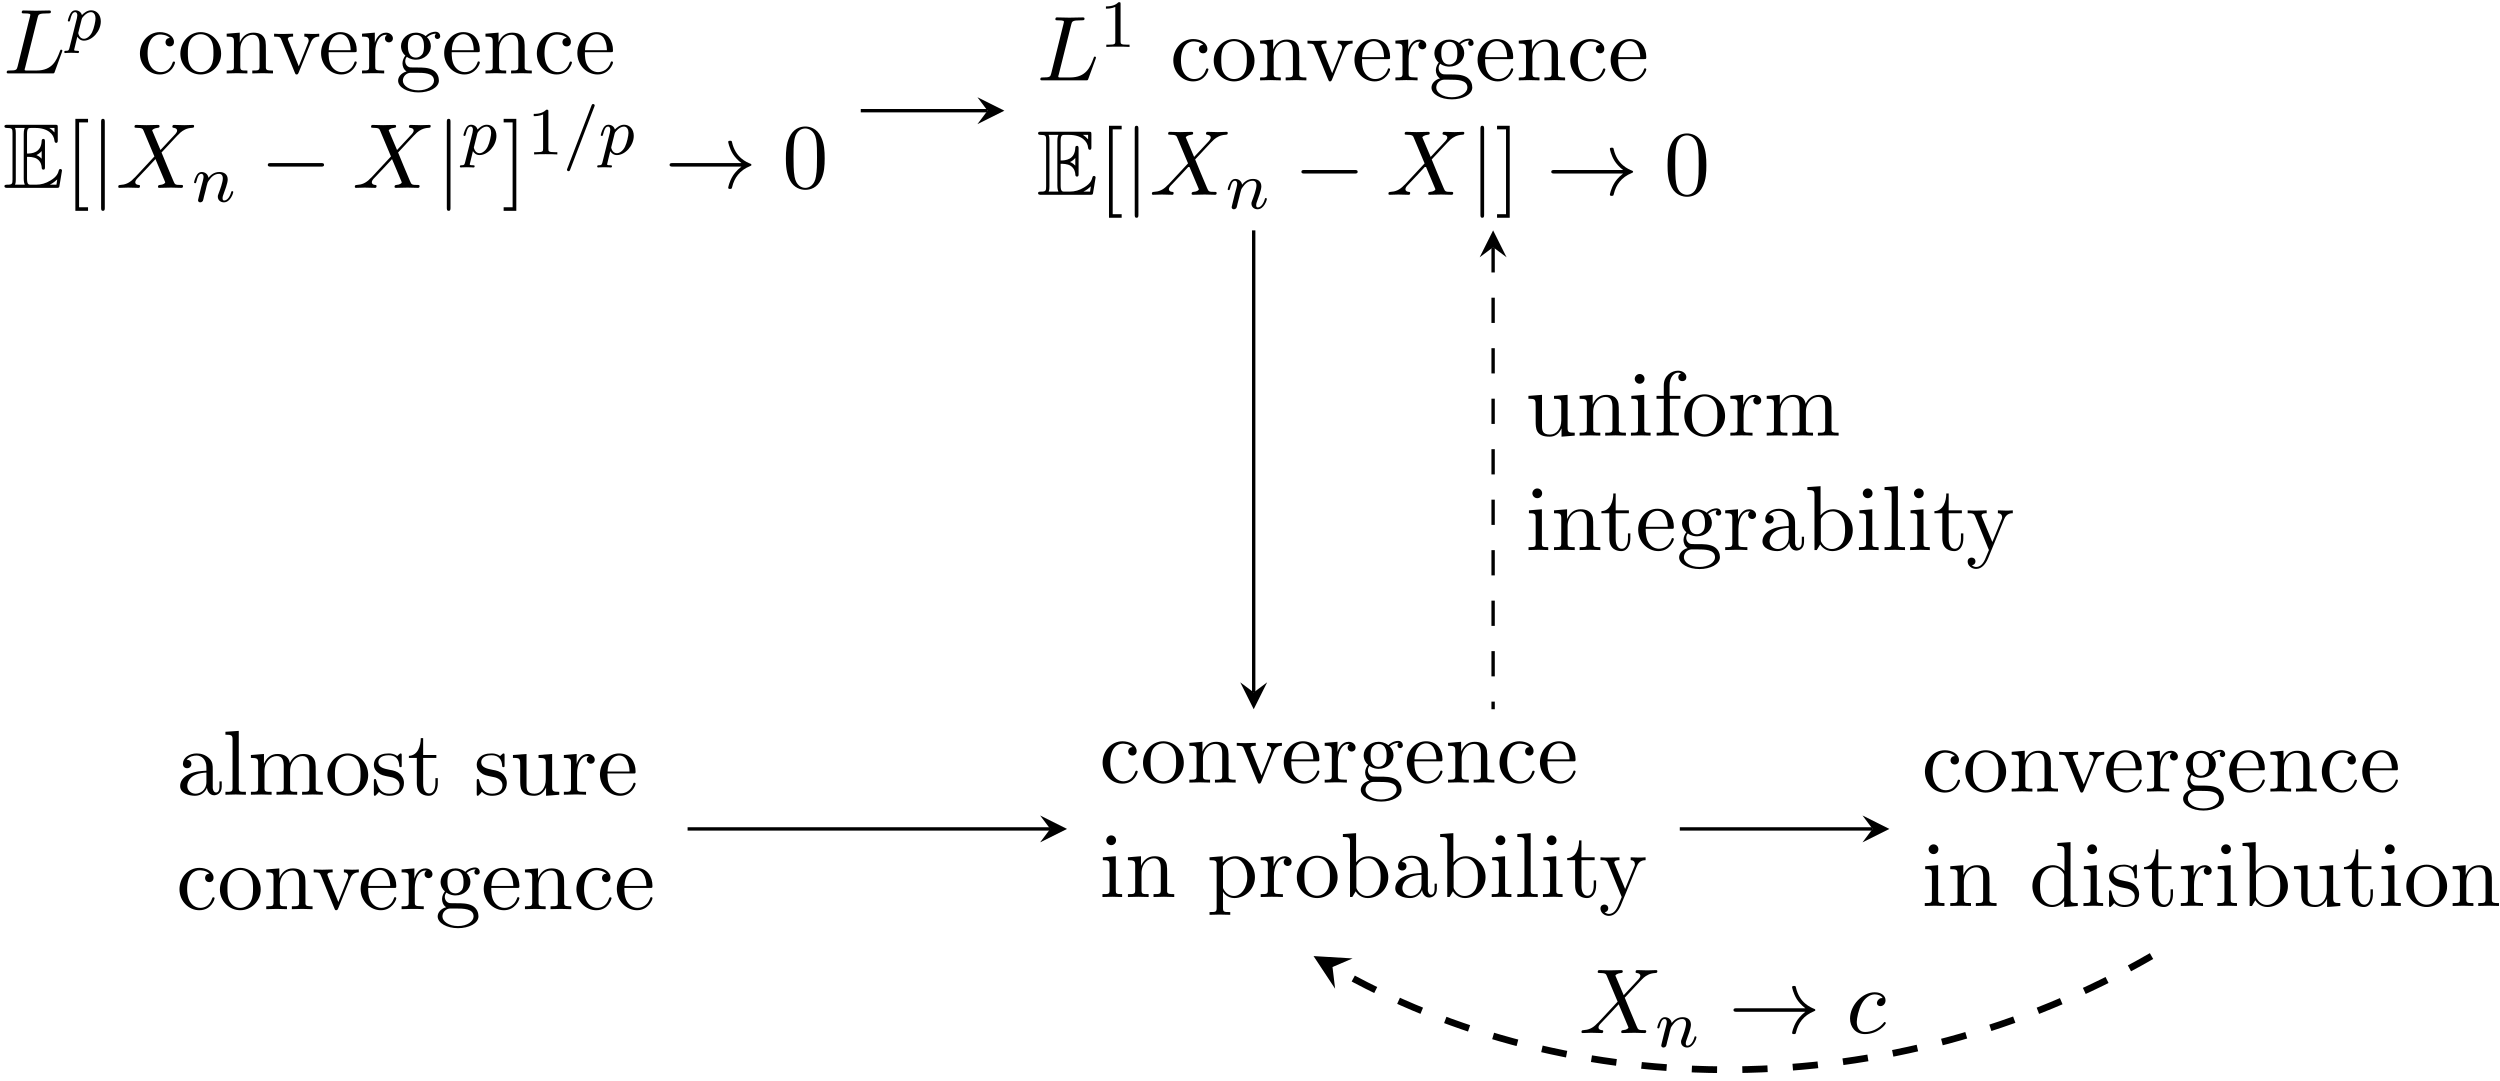 <?xml version="1.0" encoding="UTF-8"?>
<svg xmlns="http://www.w3.org/2000/svg" xmlns:xlink="http://www.w3.org/1999/xlink" width="296pt" height="128pt" viewBox="0 0 296 128" version="1.1">
<defs>
<g>
<symbol overflow="visible" id="glyph0-0">
<path style="stroke:none;" d=""/>
</symbol>
<symbol overflow="visible" id="glyph0-1">
<path style="stroke:none;" d="M 4.078 -6.594 C 4.172 -6.984 4.203 -7.109 5.234 -7.109 C 5.562 -7.109 5.656 -7.109 5.656 -7.312 C 5.656 -7.453 5.531 -7.453 5.469 -7.453 C 5.109 -7.453 4.219 -7.422 3.859 -7.422 C 3.531 -7.422 2.734 -7.453 2.406 -7.453 C 2.328 -7.453 2.203 -7.453 2.203 -7.234 C 2.203 -7.109 2.297 -7.109 2.516 -7.109 C 2.531 -7.109 2.734 -7.109 2.922 -7.094 C 3.125 -7.062 3.219 -7.062 3.219 -6.922 C 3.219 -6.875 3.203 -6.844 3.172 -6.703 L 1.719 -0.844 C 1.609 -0.422 1.578 -0.344 0.719 -0.344 C 0.531 -0.344 0.422 -0.344 0.422 -0.125 C 0.422 0 0.531 0 0.719 0 L 5.766 0 C 6.031 0 6.047 0 6.109 -0.188 L 6.969 -2.547 C 7.016 -2.656 7.016 -2.688 7.016 -2.688 C 7.016 -2.734 6.984 -2.812 6.875 -2.812 C 6.781 -2.812 6.766 -2.766 6.703 -2.578 C 6.328 -1.578 5.844 -0.344 3.953 -0.344 L 2.938 -0.344 C 2.781 -0.344 2.766 -0.344 2.688 -0.344 C 2.578 -0.359 2.547 -0.375 2.547 -0.453 C 2.547 -0.484 2.547 -0.516 2.609 -0.703 Z M 4.078 -6.594 "/>
</symbol>
<symbol overflow="visible" id="glyph0-2">
<path style="stroke:none;" d="M 5.297 -4.484 L 4.375 -6.656 C 4.344 -6.734 4.312 -6.781 4.312 -6.797 C 4.312 -6.859 4.5 -7.062 4.969 -7.109 C 5.078 -7.125 5.188 -7.125 5.188 -7.312 C 5.188 -7.453 5.047 -7.453 5.016 -7.453 C 4.562 -7.453 4.094 -7.422 3.641 -7.422 C 3.375 -7.422 2.688 -7.453 2.422 -7.453 C 2.359 -7.453 2.219 -7.453 2.219 -7.234 C 2.219 -7.109 2.328 -7.109 2.469 -7.109 C 3.125 -7.109 3.203 -7 3.297 -6.766 L 4.578 -3.719 L 2.281 -1.25 L 2.141 -1.125 C 1.609 -0.547 1.094 -0.375 0.531 -0.344 C 0.391 -0.328 0.297 -0.328 0.297 -0.125 C 0.297 -0.109 0.297 0 0.438 0 C 0.766 0 1.125 -0.031 1.469 -0.031 C 1.859 -0.031 2.297 0 2.688 0 C 2.75 0 2.875 0 2.875 -0.219 C 2.875 -0.328 2.766 -0.344 2.75 -0.344 C 2.656 -0.344 2.312 -0.375 2.312 -0.672 C 2.312 -0.844 2.469 -1.031 2.609 -1.172 L 3.719 -2.344 L 4.703 -3.406 L 5.797 -0.812 C 5.844 -0.688 5.859 -0.672 5.859 -0.656 C 5.859 -0.562 5.656 -0.375 5.219 -0.344 C 5.109 -0.328 5 -0.312 5 -0.125 C 5 0 5.125 0 5.172 0 C 5.469 0 6.234 -0.031 6.547 -0.031 C 6.812 -0.031 7.484 0 7.75 0 C 7.828 0 7.969 0 7.969 -0.203 C 7.969 -0.344 7.859 -0.344 7.766 -0.344 C 7.031 -0.344 7.016 -0.375 6.828 -0.812 C 6.406 -1.828 5.672 -3.531 5.422 -4.188 C 6.156 -4.953 7.312 -6.25 7.656 -6.547 C 7.969 -6.812 8.391 -7.078 9.047 -7.109 C 9.188 -7.125 9.281 -7.125 9.281 -7.328 C 9.281 -7.344 9.281 -7.453 9.141 -7.453 C 8.812 -7.453 8.453 -7.422 8.109 -7.422 C 7.703 -7.422 7.297 -7.453 6.906 -7.453 C 6.844 -7.453 6.703 -7.453 6.703 -7.234 C 6.703 -7.156 6.75 -7.125 6.828 -7.109 C 6.922 -7.094 7.266 -7.078 7.266 -6.766 C 7.266 -6.625 7.141 -6.484 7.062 -6.375 Z M 5.297 -4.484 "/>
</symbol>
<symbol overflow="visible" id="glyph0-3">
<path style="stroke:none;" d="M 4.312 -4.141 C 4.141 -4.141 3.984 -4.141 3.844 -3.984 C 3.672 -3.828 3.641 -3.641 3.641 -3.562 C 3.641 -3.297 3.844 -3.188 4.047 -3.188 C 4.359 -3.188 4.656 -3.453 4.656 -3.875 C 4.656 -4.422 4.141 -4.828 3.375 -4.828 C 1.891 -4.828 0.453 -3.266 0.453 -1.719 C 0.453 -0.734 1.078 0.125 2.219 0.125 C 3.781 0.125 4.688 -1.031 4.688 -1.172 C 4.688 -1.234 4.625 -1.312 4.562 -1.312 C 4.5 -1.312 4.484 -1.281 4.422 -1.203 C 3.562 -0.125 2.359 -0.125 2.234 -0.125 C 1.547 -0.125 1.25 -0.656 1.25 -1.312 C 1.25 -1.75 1.469 -2.812 1.844 -3.484 C 2.188 -4.109 2.781 -4.578 3.375 -4.578 C 3.75 -4.578 4.172 -4.438 4.312 -4.141 Z M 4.312 -4.141 "/>
</symbol>
<symbol overflow="visible" id="glyph1-0">
<path style="stroke:none;" d=""/>
</symbol>
<symbol overflow="visible" id="glyph1-1">
<path style="stroke:none;" d="M 0.422 0.969 C 0.344 1.219 0.328 1.281 0.016 1.281 C -0.094 1.281 -0.188 1.281 -0.188 1.438 C -0.188 1.5 -0.125 1.547 -0.078 1.547 C 0 1.547 0.031 1.516 0.625 1.516 C 1.188 1.516 1.359 1.547 1.422 1.547 C 1.453 1.547 1.562 1.547 1.562 1.391 C 1.562 1.281 1.453 1.281 1.359 1.281 C 0.984 1.281 0.984 1.234 0.984 1.156 C 0.984 1.109 1.125 0.547 1.359 -0.391 C 1.469 -0.203 1.719 0.078 2.141 0.078 C 3.125 0.078 4.141 -1.047 4.141 -2.203 C 4.141 -3 3.641 -3.516 3 -3.516 C 2.516 -3.516 2.141 -3.188 1.906 -2.953 C 1.734 -3.516 1.203 -3.516 1.125 -3.516 C 0.844 -3.516 0.641 -3.328 0.516 -3.078 C 0.328 -2.719 0.234 -2.312 0.234 -2.297 C 0.234 -2.219 0.297 -2.188 0.359 -2.188 C 0.469 -2.188 0.469 -2.219 0.531 -2.438 C 0.625 -2.844 0.766 -3.297 1.094 -3.297 C 1.297 -3.297 1.359 -3.109 1.359 -2.922 C 1.359 -2.844 1.328 -2.641 1.312 -2.578 Z M 1.875 -2.453 C 1.922 -2.594 1.922 -2.609 2.047 -2.75 C 2.344 -3.109 2.688 -3.297 2.969 -3.297 C 3.375 -3.297 3.516 -2.906 3.516 -2.547 C 3.516 -2.25 3.344 -1.391 3.109 -0.922 C 2.906 -0.5 2.516 -0.141 2.141 -0.141 C 1.609 -0.141 1.469 -0.766 1.469 -0.828 C 1.469 -0.844 1.484 -0.922 1.5 -0.953 Z M 1.875 -2.453 "/>
</symbol>
<symbol overflow="visible" id="glyph1-2">
<path style="stroke:none;" d="M 1.594 -1.312 C 1.625 -1.422 1.703 -1.734 1.719 -1.844 C 1.828 -2.281 1.828 -2.281 2.016 -2.547 C 2.281 -2.938 2.656 -3.297 3.188 -3.297 C 3.469 -3.297 3.641 -3.125 3.641 -2.75 C 3.641 -2.312 3.312 -1.406 3.156 -1.016 C 3.047 -0.75 3.047 -0.703 3.047 -0.594 C 3.047 -0.141 3.422 0.078 3.766 0.078 C 4.547 0.078 4.875 -1.031 4.875 -1.141 C 4.875 -1.219 4.812 -1.25 4.75 -1.25 C 4.656 -1.25 4.641 -1.188 4.625 -1.109 C 4.438 -0.453 4.094 -0.141 3.797 -0.141 C 3.672 -0.141 3.609 -0.219 3.609 -0.406 C 3.609 -0.594 3.672 -0.766 3.75 -0.969 C 3.859 -1.266 4.219 -2.188 4.219 -2.625 C 4.219 -3.234 3.797 -3.516 3.234 -3.516 C 2.578 -3.516 2.172 -3.125 1.938 -2.828 C 1.875 -3.266 1.531 -3.516 1.125 -3.516 C 0.844 -3.516 0.641 -3.328 0.516 -3.078 C 0.312 -2.703 0.234 -2.312 0.234 -2.297 C 0.234 -2.219 0.297 -2.188 0.359 -2.188 C 0.469 -2.188 0.469 -2.219 0.531 -2.438 C 0.625 -2.828 0.766 -3.297 1.094 -3.297 C 1.312 -3.297 1.359 -3.094 1.359 -2.922 C 1.359 -2.766 1.312 -2.625 1.25 -2.359 C 1.234 -2.297 1.109 -1.828 1.078 -1.719 L 0.781 -0.516 C 0.75 -0.391 0.703 -0.203 0.703 -0.172 C 0.703 0.016 0.859 0.078 0.969 0.078 C 1.109 0.078 1.234 -0.016 1.281 -0.109 C 1.312 -0.156 1.375 -0.438 1.406 -0.594 Z M 1.594 -1.312 "/>
</symbol>
<symbol overflow="visible" id="glyph1-3">
<path style="stroke:none;" d="M 3.703 -5.641 C 3.75 -5.75 3.75 -5.766 3.75 -5.797 C 3.75 -5.891 3.672 -5.969 3.562 -5.969 C 3.438 -5.969 3.406 -5.875 3.375 -5.797 L 0.516 1.656 C 0.469 1.766 0.469 1.781 0.469 1.812 C 0.469 1.906 0.547 1.984 0.656 1.984 C 0.781 1.984 0.812 1.891 0.844 1.812 Z M 3.703 -5.641 "/>
</symbol>
<symbol overflow="visible" id="glyph2-0">
<path style="stroke:none;" d=""/>
</symbol>
<symbol overflow="visible" id="glyph2-1">
<path style="stroke:none;" d="M 1.281 -2.375 C 1.281 -4.156 2.172 -4.609 2.75 -4.609 C 2.844 -4.609 3.531 -4.609 3.922 -4.203 C 3.469 -4.172 3.406 -3.844 3.406 -3.703 C 3.406 -3.422 3.594 -3.203 3.906 -3.203 C 4.188 -3.203 4.406 -3.391 4.406 -3.719 C 4.406 -4.453 3.578 -4.891 2.734 -4.891 C 1.375 -4.891 0.375 -3.703 0.375 -2.359 C 0.375 -0.953 1.453 0.125 2.719 0.125 C 4.172 0.125 4.531 -1.188 4.531 -1.297 C 4.531 -1.406 4.422 -1.406 4.391 -1.406 C 4.281 -1.406 4.266 -1.359 4.25 -1.297 C 3.922 -0.281 3.219 -0.156 2.812 -0.156 C 2.234 -0.156 1.281 -0.625 1.281 -2.375 Z M 1.281 -2.375 "/>
</symbol>
<symbol overflow="visible" id="glyph2-2">
<path style="stroke:none;" d="M 5.141 -2.328 C 5.141 -3.734 4.047 -4.891 2.719 -4.891 C 1.359 -4.891 0.312 -3.703 0.312 -2.328 C 0.312 -0.922 1.438 0.125 2.719 0.125 C 4.031 0.125 5.141 -0.953 5.141 -2.328 Z M 2.719 -0.156 C 2.25 -0.156 1.781 -0.375 1.484 -0.891 C 1.203 -1.359 1.203 -2.031 1.203 -2.422 C 1.203 -2.844 1.203 -3.438 1.469 -3.922 C 1.766 -4.422 2.281 -4.641 2.719 -4.641 C 3.203 -4.641 3.672 -4.406 3.953 -3.938 C 4.234 -3.469 4.234 -2.828 4.234 -2.422 C 4.234 -2.031 4.234 -1.438 3.984 -0.953 C 3.75 -0.469 3.266 -0.156 2.719 -0.156 Z M 2.719 -0.156 "/>
</symbol>
<symbol overflow="visible" id="glyph2-3">
<path style="stroke:none;" d="M 1.203 -3.75 L 1.203 -0.828 C 1.203 -0.344 1.078 -0.344 0.344 -0.344 L 0.344 0 C 0.734 -0.016 1.281 -0.031 1.578 -0.031 C 1.859 -0.031 2.438 -0.016 2.797 0 L 2.797 -0.344 C 2.078 -0.344 1.953 -0.344 1.953 -0.828 L 1.953 -2.828 C 1.953 -3.969 2.719 -4.578 3.422 -4.578 C 4.109 -4.578 4.234 -3.984 4.234 -3.375 L 4.234 -0.828 C 4.234 -0.344 4.109 -0.344 3.375 -0.344 L 3.375 0 C 3.766 -0.016 4.312 -0.031 4.609 -0.031 C 4.891 -0.031 5.469 -0.016 5.828 0 L 5.828 -0.344 C 5.266 -0.344 5 -0.344 4.984 -0.672 L 4.984 -2.75 C 4.984 -3.688 4.984 -4.031 4.641 -4.422 C 4.5 -4.609 4.141 -4.828 3.5 -4.828 C 2.703 -4.828 2.188 -4.359 1.891 -3.672 L 1.891 -4.828 L 0.344 -4.703 L 0.344 -4.359 C 1.109 -4.359 1.203 -4.281 1.203 -3.75 Z M 1.203 -3.75 "/>
</symbol>
<symbol overflow="visible" id="glyph2-4">
<path style="stroke:none;" d="M 4.531 -3.625 C 4.641 -3.875 4.828 -4.359 5.547 -4.359 L 5.547 -4.703 C 5.297 -4.672 4.969 -4.672 4.719 -4.672 C 4.453 -4.672 3.953 -4.688 3.781 -4.703 L 3.781 -4.359 C 4.172 -4.359 4.297 -4.094 4.297 -3.891 C 4.297 -3.797 4.281 -3.75 4.234 -3.625 L 3.125 -0.844 L 1.891 -3.891 C 1.828 -4.031 1.828 -4.062 1.828 -4.078 C 1.828 -4.359 2.25 -4.359 2.453 -4.359 L 2.453 -4.703 C 2.125 -4.688 1.516 -4.672 1.266 -4.672 C 0.969 -4.672 0.531 -4.672 0.203 -4.703 L 0.203 -4.359 C 0.891 -4.359 0.938 -4.297 1.078 -3.953 L 2.656 -0.094 C 2.719 0.062 2.734 0.125 2.875 0.125 C 3.016 0.125 3.062 0.016 3.109 -0.094 Z M 4.531 -3.625 "/>
</symbol>
<symbol overflow="visible" id="glyph2-5">
<path style="stroke:none;" d="M 1.219 -2.75 C 1.281 -4.375 2.203 -4.641 2.578 -4.641 C 3.703 -4.641 3.812 -3.172 3.812 -2.75 Z M 1.203 -2.516 L 4.25 -2.516 C 4.5 -2.516 4.531 -2.516 4.531 -2.75 C 4.531 -3.828 3.938 -4.891 2.578 -4.891 C 1.312 -4.891 0.312 -3.766 0.312 -2.406 C 0.312 -0.938 1.453 0.125 2.703 0.125 C 4.031 0.125 4.531 -1.094 4.531 -1.297 C 4.531 -1.406 4.438 -1.422 4.391 -1.422 C 4.281 -1.422 4.266 -1.359 4.25 -1.281 C 3.859 -0.156 2.875 -0.156 2.766 -0.156 C 2.219 -0.156 1.781 -0.484 1.531 -0.891 C 1.203 -1.406 1.203 -2.125 1.203 -2.516 Z M 1.203 -2.516 "/>
</symbol>
<symbol overflow="visible" id="glyph2-6">
<path style="stroke:none;" d="M 1.828 -3.625 L 1.828 -4.828 L 0.312 -4.703 L 0.312 -4.359 C 1.062 -4.359 1.156 -4.281 1.156 -3.75 L 1.156 -0.828 C 1.156 -0.344 1.031 -0.344 0.312 -0.344 L 0.312 0 C 0.734 -0.016 1.25 -0.031 1.547 -0.031 C 1.984 -0.031 2.5 -0.031 2.938 0 L 2.938 -0.344 L 2.703 -0.344 C 1.891 -0.344 1.875 -0.453 1.875 -0.844 L 1.875 -2.531 C 1.875 -3.609 2.328 -4.578 3.156 -4.578 C 3.234 -4.578 3.266 -4.578 3.281 -4.562 C 3.25 -4.562 3.031 -4.422 3.031 -4.141 C 3.031 -3.844 3.266 -3.672 3.5 -3.672 C 3.703 -3.672 3.969 -3.812 3.969 -4.156 C 3.969 -4.5 3.625 -4.828 3.156 -4.828 C 2.359 -4.828 1.969 -4.094 1.828 -3.625 Z M 1.828 -3.625 "/>
</symbol>
<symbol overflow="visible" id="glyph2-7">
<path style="stroke:none;" d="M 2.422 -1.875 C 1.469 -1.875 1.469 -2.969 1.469 -3.219 C 1.469 -3.516 1.484 -3.859 1.641 -4.141 C 1.734 -4.266 1.984 -4.562 2.422 -4.562 C 3.375 -4.562 3.375 -3.484 3.375 -3.234 C 3.375 -2.938 3.359 -2.578 3.203 -2.312 C 3.109 -2.188 2.859 -1.875 2.422 -1.875 Z M 1.156 -1.453 C 1.156 -1.5 1.156 -1.75 1.344 -1.969 C 1.766 -1.656 2.219 -1.625 2.422 -1.625 C 3.438 -1.625 4.188 -2.375 4.188 -3.219 C 4.188 -3.625 4.016 -4.031 3.734 -4.281 C 4.141 -4.641 4.531 -4.703 4.719 -4.703 C 4.75 -4.703 4.797 -4.703 4.828 -4.688 C 4.719 -4.641 4.656 -4.531 4.656 -4.391 C 4.656 -4.203 4.797 -4.078 4.969 -4.078 C 5.078 -4.078 5.297 -4.156 5.297 -4.406 C 5.297 -4.594 5.156 -4.938 4.734 -4.938 C 4.516 -4.938 4.031 -4.875 3.578 -4.422 C 3.125 -4.781 2.656 -4.828 2.422 -4.828 C 1.406 -4.828 0.656 -4.062 0.656 -3.234 C 0.656 -2.75 0.891 -2.328 1.172 -2.109 C 1.031 -1.938 0.828 -1.578 0.828 -1.203 C 0.828 -0.859 0.969 -0.453 1.312 -0.234 C 0.656 -0.047 0.312 0.422 0.312 0.859 C 0.312 1.641 1.391 2.25 2.719 2.25 C 4 2.25 5.141 1.688 5.141 0.844 C 5.141 0.453 4.984 -0.094 4.422 -0.406 C 3.844 -0.703 3.219 -0.703 2.547 -0.703 C 2.281 -0.703 1.812 -0.703 1.734 -0.719 C 1.391 -0.766 1.156 -1.094 1.156 -1.453 Z M 2.719 2 C 1.625 2 0.875 1.438 0.875 0.859 C 0.875 0.359 1.281 -0.047 1.766 -0.078 L 2.406 -0.078 C 3.344 -0.078 4.562 -0.078 4.562 0.859 C 4.562 1.453 3.797 2 2.719 2 Z M 2.719 2 "/>
</symbol>
<symbol overflow="visible" id="glyph2-8">
<path style="stroke:none;" d="M 2.781 2.719 L 2.781 2.297 L 1.719 2.297 L 1.719 -7.75 L 2.781 -7.75 L 2.781 -8.172 L 1.281 -8.172 L 1.281 2.719 Z M 2.781 2.719 "/>
</symbol>
<symbol overflow="visible" id="glyph2-9">
<path style="stroke:none;" d="M 1.734 -8.172 L 0.234 -8.172 L 0.234 -7.75 L 1.297 -7.75 L 1.297 2.297 L 0.234 2.297 L 0.234 2.719 L 1.734 2.719 Z M 1.734 -8.172 "/>
</symbol>
<symbol overflow="visible" id="glyph2-10">
<path style="stroke:none;" d="M 5.016 -3.484 C 5.016 -4.359 4.969 -5.234 4.578 -6.047 C 4.078 -7.094 3.188 -7.266 2.719 -7.266 C 2.078 -7.266 1.281 -6.984 0.828 -5.969 C 0.484 -5.219 0.422 -4.359 0.422 -3.484 C 0.422 -2.672 0.469 -1.688 0.922 -0.859 C 1.391 0.016 2.188 0.234 2.719 0.234 C 3.297 0.234 4.141 0.016 4.609 -1.031 C 4.969 -1.781 5.016 -2.625 5.016 -3.484 Z M 2.719 0 C 2.297 0 1.641 -0.266 1.453 -1.312 C 1.328 -1.969 1.328 -2.984 1.328 -3.625 C 1.328 -4.312 1.328 -5.031 1.422 -5.625 C 1.625 -6.922 2.438 -7.031 2.719 -7.031 C 3.078 -7.031 3.797 -6.828 4 -5.75 C 4.109 -5.141 4.109 -4.312 4.109 -3.625 C 4.109 -2.797 4.109 -2.062 3.984 -1.359 C 3.828 -0.328 3.203 0 2.719 0 Z M 2.719 0 "/>
</symbol>
<symbol overflow="visible" id="glyph2-11">
<path style="stroke:none;" d="M 3.625 -0.828 C 3.672 -0.391 3.969 0.062 4.484 0.062 C 4.719 0.062 5.375 -0.094 5.375 -0.969 L 5.375 -1.578 L 5.109 -1.578 L 5.109 -0.969 C 5.109 -0.344 4.828 -0.266 4.719 -0.266 C 4.359 -0.266 4.312 -0.766 4.312 -0.812 L 4.312 -3 C 4.312 -3.453 4.312 -3.875 3.922 -4.281 C 3.484 -4.719 2.938 -4.891 2.422 -4.891 C 1.531 -4.891 0.781 -4.375 0.781 -3.656 C 0.781 -3.328 1 -3.141 1.281 -3.141 C 1.578 -3.141 1.781 -3.359 1.781 -3.641 C 1.781 -3.781 1.719 -4.141 1.219 -4.141 C 1.516 -4.531 2.047 -4.641 2.406 -4.641 C 2.938 -4.641 3.562 -4.219 3.562 -3.25 L 3.562 -2.844 C 3 -2.812 2.234 -2.781 1.547 -2.453 C 0.734 -2.078 0.453 -1.516 0.453 -1.031 C 0.453 -0.156 1.516 0.125 2.203 0.125 C 2.922 0.125 3.422 -0.312 3.625 -0.828 Z M 3.562 -2.625 L 3.562 -1.531 C 3.562 -0.484 2.766 -0.125 2.281 -0.125 C 1.75 -0.125 1.297 -0.5 1.297 -1.047 C 1.297 -1.641 1.75 -2.547 3.562 -2.625 Z M 3.562 -2.625 "/>
</symbol>
<symbol overflow="visible" id="glyph2-12">
<path style="stroke:none;" d="M 1.938 -7.562 L 0.359 -7.453 L 0.359 -7.109 C 1.125 -7.109 1.203 -7.031 1.203 -6.5 L 1.203 -0.828 C 1.203 -0.344 1.094 -0.344 0.359 -0.344 L 0.359 0 C 0.719 -0.016 1.297 -0.031 1.578 -0.031 C 1.844 -0.031 2.375 -0.016 2.781 0 L 2.781 -0.344 C 2.047 -0.344 1.938 -0.344 1.938 -0.828 Z M 1.938 -7.562 "/>
</symbol>
<symbol overflow="visible" id="glyph2-13">
<path style="stroke:none;" d="M 1.203 -3.75 L 1.203 -0.828 C 1.203 -0.344 1.078 -0.344 0.344 -0.344 L 0.344 0 C 0.734 -0.016 1.281 -0.031 1.578 -0.031 C 1.859 -0.031 2.438 -0.016 2.797 0 L 2.797 -0.344 C 2.078 -0.344 1.953 -0.344 1.953 -0.828 L 1.953 -2.828 C 1.953 -3.969 2.719 -4.578 3.422 -4.578 C 4.109 -4.578 4.234 -3.984 4.234 -3.375 L 4.234 -0.828 C 4.234 -0.344 4.109 -0.344 3.375 -0.344 L 3.375 0 C 3.766 -0.016 4.312 -0.031 4.609 -0.031 C 4.891 -0.031 5.469 -0.016 5.828 0 L 5.828 -0.344 C 5.109 -0.344 4.984 -0.344 4.984 -0.828 L 4.984 -2.828 C 4.984 -3.969 5.766 -4.578 6.453 -4.578 C 7.141 -4.578 7.266 -3.984 7.266 -3.375 L 7.266 -0.828 C 7.266 -0.344 7.141 -0.344 6.406 -0.344 L 6.406 0 C 6.797 -0.016 7.344 -0.031 7.641 -0.031 C 7.922 -0.031 8.5 -0.016 8.859 0 L 8.859 -0.344 C 8.297 -0.344 8.031 -0.344 8.016 -0.672 L 8.016 -2.75 C 8.016 -3.688 8.016 -4.031 7.672 -4.422 C 7.531 -4.609 7.172 -4.828 6.531 -4.828 C 5.609 -4.828 5.141 -4.172 4.953 -3.75 C 4.797 -4.703 3.984 -4.828 3.5 -4.828 C 2.703 -4.828 2.188 -4.359 1.891 -3.672 L 1.891 -4.828 L 0.344 -4.703 L 0.344 -4.359 C 1.109 -4.359 1.203 -4.281 1.203 -3.75 Z M 1.203 -3.75 "/>
</symbol>
<symbol overflow="visible" id="glyph2-14">
<path style="stroke:none;" d="M 2.266 -2.109 C 2.516 -2.078 3.406 -1.891 3.406 -1.109 C 3.406 -0.562 3.016 -0.125 2.172 -0.125 C 1.25 -0.125 0.859 -0.734 0.656 -1.672 C 0.625 -1.812 0.609 -1.859 0.5 -1.859 C 0.359 -1.859 0.359 -1.781 0.359 -1.578 L 0.359 -0.141 C 0.359 0.047 0.359 0.125 0.484 0.125 C 0.531 0.125 0.547 0.109 0.75 -0.094 C 0.781 -0.125 0.781 -0.141 0.969 -0.344 C 1.453 0.109 1.938 0.125 2.172 0.125 C 3.422 0.125 3.922 -0.609 3.922 -1.391 C 3.922 -1.969 3.594 -2.297 3.469 -2.438 C 3.109 -2.781 2.688 -2.875 2.219 -2.953 C 1.609 -3.078 0.891 -3.219 0.891 -3.844 C 0.891 -4.234 1.172 -4.672 2.109 -4.672 C 3.297 -4.672 3.359 -3.703 3.375 -3.359 C 3.391 -3.266 3.484 -3.266 3.516 -3.266 C 3.656 -3.266 3.656 -3.312 3.656 -3.516 L 3.656 -4.625 C 3.656 -4.812 3.656 -4.891 3.531 -4.891 C 3.484 -4.891 3.453 -4.891 3.312 -4.75 C 3.281 -4.719 3.172 -4.609 3.125 -4.578 C 2.719 -4.891 2.266 -4.891 2.109 -4.891 C 0.781 -4.891 0.359 -4.156 0.359 -3.547 C 0.359 -3.156 0.531 -2.859 0.828 -2.625 C 1.172 -2.328 1.484 -2.266 2.266 -2.109 Z M 2.266 -2.109 "/>
</symbol>
<symbol overflow="visible" id="glyph2-15">
<path style="stroke:none;" d="M 1.891 -4.359 L 3.453 -4.359 L 3.453 -4.703 L 1.891 -4.703 L 1.891 -6.703 L 1.609 -6.703 C 1.609 -5.812 1.281 -4.641 0.203 -4.609 L 0.203 -4.359 L 1.141 -4.359 L 1.141 -1.359 C 1.141 -0.016 2.156 0.125 2.547 0.125 C 3.312 0.125 3.625 -0.656 3.625 -1.359 L 3.625 -1.969 L 3.344 -1.969 L 3.344 -1.375 C 3.344 -0.562 3.016 -0.156 2.625 -0.156 C 1.891 -0.156 1.891 -1.141 1.891 -1.328 Z M 1.891 -4.359 "/>
</symbol>
<symbol overflow="visible" id="glyph2-16">
<path style="stroke:none;" d="M 4.266 -0.859 L 4.266 0.125 L 5.828 0 L 5.828 -0.344 C 5.078 -0.344 4.984 -0.422 4.984 -0.953 L 4.984 -4.828 L 3.375 -4.703 L 3.375 -4.359 C 4.141 -4.359 4.234 -4.281 4.234 -3.75 L 4.234 -1.812 C 4.234 -0.859 3.703 -0.125 2.906 -0.125 C 2 -0.125 1.953 -0.625 1.953 -1.203 L 1.953 -4.828 L 0.344 -4.703 L 0.344 -4.359 C 1.203 -4.359 1.203 -4.328 1.203 -3.359 L 1.203 -1.719 C 1.203 -0.875 1.203 0.125 2.859 0.125 C 3.469 0.125 3.953 -0.188 4.266 -0.859 Z M 4.266 -0.859 "/>
</symbol>
<symbol overflow="visible" id="glyph2-17">
<path style="stroke:none;" d="M 1.938 -4.828 L 0.406 -4.703 L 0.406 -4.359 C 1.109 -4.359 1.203 -4.297 1.203 -3.766 L 1.203 -0.828 C 1.203 -0.344 1.094 -0.344 0.359 -0.344 L 0.359 0 C 0.703 -0.016 1.297 -0.031 1.562 -0.031 C 1.938 -0.031 2.328 -0.016 2.688 0 L 2.688 -0.344 C 1.969 -0.344 1.938 -0.391 1.938 -0.812 Z M 1.969 -6.719 C 1.969 -7.062 1.703 -7.297 1.391 -7.297 C 1.062 -7.297 0.812 -7 0.812 -6.719 C 0.812 -6.422 1.062 -6.141 1.391 -6.141 C 1.703 -6.141 1.969 -6.375 1.969 -6.719 Z M 1.969 -6.719 "/>
</symbol>
<symbol overflow="visible" id="glyph2-18">
<path style="stroke:none;" d="M 1.875 -4.094 L 1.875 -4.828 L 0.312 -4.703 L 0.312 -4.359 C 1.078 -4.359 1.156 -4.297 1.156 -3.812 L 1.156 1.281 C 1.156 1.781 1.031 1.781 0.312 1.781 L 0.312 2.109 C 0.672 2.109 1.25 2.078 1.531 2.078 C 1.828 2.078 2.375 2.109 2.766 2.109 L 2.766 1.781 C 2.031 1.781 1.906 1.781 1.906 1.281 L 1.906 -0.641 C 1.969 -0.469 2.422 0.125 3.25 0.125 C 4.547 0.125 5.688 -0.953 5.688 -2.359 C 5.688 -3.734 4.625 -4.828 3.406 -4.828 C 2.547 -4.828 2.094 -4.344 1.875 -4.094 Z M 1.906 -1.25 L 1.906 -3.672 C 2.219 -4.234 2.766 -4.547 3.312 -4.547 C 4.109 -4.547 4.781 -3.594 4.781 -2.359 C 4.781 -1.031 4.016 -0.125 3.203 -0.125 C 2.766 -0.125 2.359 -0.344 2.062 -0.781 C 1.906 -1.016 1.906 -1.031 1.906 -1.25 Z M 1.906 -1.25 "/>
</symbol>
<symbol overflow="visible" id="glyph2-19">
<path style="stroke:none;" d="M 1.875 -4.109 L 1.875 -7.562 L 0.312 -7.453 L 0.312 -7.109 C 1.062 -7.109 1.156 -7.031 1.156 -6.5 L 1.156 0 L 1.422 0 C 1.438 -0.016 1.531 -0.156 1.828 -0.672 C 1.984 -0.422 2.438 0.125 3.25 0.125 C 4.547 0.125 5.688 -0.953 5.688 -2.359 C 5.688 -3.734 4.609 -4.828 3.375 -4.828 C 2.516 -4.828 2.047 -4.312 1.875 -4.109 Z M 1.906 -1.25 L 1.906 -3.484 C 1.906 -3.703 1.906 -3.703 2.031 -3.875 C 2.453 -4.5 3.047 -4.578 3.312 -4.578 C 3.812 -4.578 4.203 -4.297 4.453 -3.875 C 4.75 -3.438 4.781 -2.812 4.781 -2.359 C 4.781 -1.969 4.75 -1.312 4.438 -0.812 C 4.203 -0.484 3.797 -0.125 3.203 -0.125 C 2.719 -0.125 2.328 -0.375 2.062 -0.781 C 1.906 -1.016 1.906 -1.047 1.906 -1.25 Z M 1.906 -1.25 "/>
</symbol>
<symbol overflow="visible" id="glyph2-20">
<path style="stroke:none;" d="M 4.531 -3.672 C 4.812 -4.359 5.359 -4.359 5.547 -4.359 L 5.547 -4.703 C 5.297 -4.672 4.969 -4.672 4.719 -4.672 C 4.531 -4.672 4.016 -4.688 3.781 -4.703 L 3.781 -4.359 C 4.109 -4.359 4.281 -4.172 4.281 -3.891 C 4.281 -3.781 4.281 -3.766 4.219 -3.625 L 3.125 -0.953 L 1.906 -3.875 C 1.859 -3.984 1.844 -4.031 1.844 -4.078 C 1.844 -4.359 2.25 -4.359 2.453 -4.359 L 2.453 -4.703 C 2.172 -4.688 1.453 -4.672 1.266 -4.672 C 0.969 -4.672 0.531 -4.672 0.203 -4.703 L 0.203 -4.359 C 0.734 -4.359 0.938 -4.359 1.094 -3.984 L 2.719 0 C 2.672 0.141 2.516 0.5 2.453 0.641 C 2.219 1.25 1.906 2 1.203 2 C 1.156 2 0.906 2 0.703 1.797 C 1.031 1.75 1.125 1.516 1.125 1.344 C 1.125 1.062 0.922 0.891 0.672 0.891 C 0.453 0.891 0.203 1.031 0.203 1.359 C 0.203 1.844 0.672 2.234 1.203 2.234 C 1.891 2.234 2.344 1.609 2.609 1 Z M 4.531 -3.672 "/>
</symbol>
<symbol overflow="visible" id="glyph2-21">
<path style="stroke:none;" d="M 4.141 -0.594 L 4.141 0.125 L 5.75 0 L 5.75 -0.344 C 4.984 -0.344 4.891 -0.422 4.891 -0.953 L 4.891 -7.562 L 3.328 -7.453 L 3.328 -7.109 C 4.094 -7.109 4.172 -7.031 4.172 -6.5 L 4.172 -4.141 C 3.859 -4.531 3.391 -4.828 2.797 -4.828 C 1.516 -4.828 0.375 -3.75 0.375 -2.344 C 0.375 -0.953 1.438 0.125 2.688 0.125 C 3.375 0.125 3.875 -0.25 4.141 -0.594 Z M 4.141 -3.516 L 4.141 -1.281 C 4.141 -1.094 4.141 -1.062 4.031 -0.891 C 3.703 -0.359 3.203 -0.125 2.734 -0.125 C 2.25 -0.125 1.859 -0.406 1.594 -0.812 C 1.312 -1.266 1.281 -1.891 1.281 -2.328 C 1.281 -2.734 1.297 -3.391 1.609 -3.875 C 1.844 -4.219 2.25 -4.578 2.844 -4.578 C 3.234 -4.578 3.688 -4.422 4.031 -3.922 C 4.141 -3.734 4.141 -3.719 4.141 -3.516 Z M 4.141 -3.516 "/>
</symbol>
<symbol overflow="visible" id="glyph2-22">
<path style="stroke:none;" d="M 1.906 -4.703 L 1.906 -5.969 C 1.906 -6.922 2.438 -7.453 2.906 -7.453 C 2.938 -7.453 3.109 -7.453 3.266 -7.375 C 3.141 -7.328 2.938 -7.188 2.938 -6.922 C 2.938 -6.656 3.125 -6.453 3.406 -6.453 C 3.734 -6.453 3.891 -6.656 3.891 -6.922 C 3.891 -7.328 3.484 -7.688 2.906 -7.688 C 2.156 -7.688 1.219 -7.109 1.219 -5.953 L 1.219 -4.703 L 0.359 -4.703 L 0.359 -4.359 L 1.219 -4.359 L 1.219 -0.828 C 1.219 -0.344 1.094 -0.344 0.375 -0.344 L 0.375 0 C 0.797 -0.016 1.312 -0.031 1.609 -0.031 C 2.047 -0.031 2.562 -0.031 3 0 L 3 -0.344 L 2.766 -0.344 C 1.969 -0.344 1.938 -0.453 1.938 -0.844 L 1.938 -4.359 L 3.188 -4.359 L 3.188 -4.703 Z M 1.906 -4.703 "/>
</symbol>
<symbol overflow="visible" id="glyph3-0">
<path style="stroke:none;" d=""/>
</symbol>
<symbol overflow="visible" id="glyph3-1">
<path style="stroke:none;" d="M 2.828 -3.672 C 3.094 -3.672 3.625 -3.672 4 -3.438 C 4.531 -3.094 4.562 -2.516 4.562 -2.438 C 4.578 -2.297 4.578 -2.156 4.766 -2.156 C 4.953 -2.156 4.953 -2.297 4.953 -2.5 L 4.953 -5.453 C 4.953 -5.625 4.953 -5.797 4.766 -5.797 C 4.578 -5.797 4.562 -5.641 4.562 -5.547 C 4.5 -4.141 3.391 -4.062 2.828 -4.062 L 2.828 -6.359 C 2.828 -7.094 3.031 -7.094 3.297 -7.094 L 3.812 -7.094 C 5.297 -7.094 6.016 -6.344 6.078 -5.578 C 6.094 -5.5 6.109 -5.328 6.281 -5.328 C 6.469 -5.328 6.469 -5.5 6.469 -5.688 L 6.469 -7.109 C 6.469 -7.453 6.453 -7.469 6.109 -7.469 L 0.531 -7.469 C 0.328 -7.469 0.156 -7.469 0.156 -7.281 C 0.156 -7.094 0.359 -7.094 0.453 -7.094 C 1.062 -7.094 1.109 -7 1.109 -6.469 L 1.109 -1 C 1.109 -0.484 1.078 -0.375 0.5 -0.375 C 0.344 -0.375 0.156 -0.375 0.156 -0.203 C 0.156 0 0.328 0 0.531 0 L 6.297 0 C 6.516 0 6.625 0 6.656 -0.156 C 6.656 -0.156 6.969 -1.984 6.969 -2.047 C 6.969 -2.156 6.875 -2.234 6.781 -2.234 C 6.625 -2.234 6.594 -2.094 6.594 -2.078 C 6.516 -1.797 6.406 -1.344 5.609 -0.875 C 5.047 -0.531 4.5 -0.375 3.891 -0.375 L 3.297 -0.375 C 3.031 -0.375 2.828 -0.375 2.828 -1.109 Z M 6.078 -7.094 L 6.078 -6.562 C 5.906 -6.766 5.688 -6.953 5.469 -7.094 Z M 3.953 -3.891 C 4.141 -3.969 4.375 -4.141 4.562 -4.359 L 4.562 -3.453 C 4.312 -3.734 3.969 -3.875 3.953 -3.875 Z M 1.5 -6.484 C 1.5 -6.625 1.5 -6.891 1.406 -7.094 L 2.562 -7.094 C 2.438 -6.844 2.438 -6.484 2.438 -6.375 L 2.438 -1.094 C 2.438 -0.703 2.516 -0.484 2.562 -0.375 L 1.406 -0.375 C 1.5 -0.578 1.5 -0.844 1.5 -0.984 Z M 5.547 -0.375 L 5.547 -0.391 C 5.906 -0.562 6.188 -0.797 6.406 -1 C 6.406 -0.953 6.328 -0.469 6.312 -0.375 Z M 5.547 -0.375 "/>
</symbol>
<symbol overflow="visible" id="glyph4-0">
<path style="stroke:none;" d=""/>
</symbol>
<symbol overflow="visible" id="glyph4-1">
<path style="stroke:none;" d="M 1.734 -7.781 C 1.734 -7.984 1.734 -8.172 1.516 -8.172 C 1.297 -8.172 1.297 -7.984 1.297 -7.781 L 1.297 2.328 C 1.297 2.531 1.297 2.719 1.516 2.719 C 1.734 2.719 1.734 2.531 1.734 2.328 Z M 1.734 -7.781 "/>
</symbol>
<symbol overflow="visible" id="glyph4-2">
<path style="stroke:none;" d="M 7.188 -2.516 C 7.375 -2.516 7.562 -2.516 7.562 -2.719 C 7.562 -2.938 7.375 -2.938 7.188 -2.938 L 1.281 -2.938 C 1.094 -2.938 0.906 -2.938 0.906 -2.719 C 0.906 -2.516 1.094 -2.516 1.281 -2.516 Z M 7.188 -2.516 "/>
</symbol>
<symbol overflow="visible" id="glyph4-3">
<path style="stroke:none;" d="M 9.094 -2.516 C 8.5 -2.047 8.203 -1.609 8.109 -1.469 C 7.625 -0.703 7.531 -0.016 7.531 -0.016 C 7.531 0.125 7.672 0.125 7.75 0.125 C 7.938 0.125 7.953 0.094 8 -0.094 C 8.25 -1.172 8.891 -2.078 10.125 -2.578 C 10.25 -2.625 10.281 -2.656 10.281 -2.719 C 10.281 -2.797 10.219 -2.828 10.203 -2.844 C 9.719 -3.031 8.391 -3.578 7.984 -5.406 C 7.953 -5.547 7.938 -5.578 7.75 -5.578 C 7.672 -5.578 7.531 -5.578 7.531 -5.438 C 7.531 -5.422 7.641 -4.734 8.094 -4 C 8.312 -3.672 8.625 -3.297 9.094 -2.938 L 1 -2.938 C 0.797 -2.938 0.594 -2.938 0.594 -2.719 C 0.594 -2.516 0.797 -2.516 1 -2.516 Z M 9.094 -2.516 "/>
</symbol>
<symbol overflow="visible" id="glyph5-0">
<path style="stroke:none;" d=""/>
</symbol>
<symbol overflow="visible" id="glyph5-1">
<path style="stroke:none;" d="M 2.5 -5.078 C 2.5 -5.297 2.484 -5.297 2.266 -5.297 C 1.938 -4.984 1.516 -4.797 0.766 -4.797 L 0.766 -4.531 C 0.984 -4.531 1.406 -4.531 1.875 -4.734 L 1.875 -0.656 C 1.875 -0.359 1.844 -0.266 1.094 -0.266 L 0.812 -0.266 L 0.812 0 C 1.141 -0.031 1.828 -0.031 2.188 -0.031 C 2.547 -0.031 3.234 -0.031 3.562 0 L 3.562 -0.266 L 3.281 -0.266 C 2.531 -0.266 2.5 -0.359 2.5 -0.656 Z M 2.5 -5.078 "/>
</symbol>
</g>
</defs>
<g id="surface1">
<g style="fill:rgb(0%,0%,0%);fill-opacity:1;">
  <use xlink:href="#glyph0-1" x="0.371" y="8.694"/>
</g>
<g style="fill:rgb(0%,0%,0%);fill-opacity:1;">
  <use xlink:href="#glyph1-1" x="7.795" y="4.735"/>
</g>
<g style="fill:rgb(0%,0%,0%);fill-opacity:1;">
  <use xlink:href="#glyph2-1" x="16.192" y="8.694"/>
  <use xlink:href="#glyph2-2" x="21.04" y="8.694"/>
  <use xlink:href="#glyph2-3" x="26.495" y="8.694"/>
</g>
<g style="fill:rgb(0%,0%,0%);fill-opacity:1;">
  <use xlink:href="#glyph2-4" x="32.25" y="8.694"/>
</g>
<g style="fill:rgb(0%,0%,0%);fill-opacity:1;">
  <use xlink:href="#glyph2-5" x="37.703" y="8.694"/>
  <use xlink:href="#glyph2-6" x="42.551" y="8.694"/>
  <use xlink:href="#glyph2-7" x="46.824" y="8.694"/>
  <use xlink:href="#glyph2-5" x="52.278" y="8.694"/>
</g>
<g style="fill:rgb(0%,0%,0%);fill-opacity:1;">
  <use xlink:href="#glyph2-3" x="57.137" y="8.694"/>
</g>
<g style="fill:rgb(0%,0%,0%);fill-opacity:1;">
  <use xlink:href="#glyph2-1" x="63.187" y="8.694"/>
</g>
<g style="fill:rgb(0%,0%,0%);fill-opacity:1;">
  <use xlink:href="#glyph2-5" x="68.046" y="8.694"/>
</g>
<g style="fill:rgb(0%,0%,0%);fill-opacity:1;">
  <use xlink:href="#glyph3-1" x="0.371" y="22.243"/>
</g>
<g style="fill:rgb(0%,0%,0%);fill-opacity:1;">
  <use xlink:href="#glyph2-8" x="7.643" y="22.243"/>
</g>
<g style="fill:rgb(0%,0%,0%);fill-opacity:1;">
  <use xlink:href="#glyph4-1" x="10.674" y="22.243"/>
</g>
<g style="fill:rgb(0%,0%,0%);fill-opacity:1;">
  <use xlink:href="#glyph0-2" x="13.704" y="22.243"/>
</g>
<g style="fill:rgb(0%,0%,0%);fill-opacity:1;">
  <use xlink:href="#glyph1-2" x="22.742" y="23.88"/>
</g>
<g style="fill:rgb(0%,0%,0%);fill-opacity:1;">
  <use xlink:href="#glyph4-2" x="30.803" y="22.243"/>
</g>
<g style="fill:rgb(0%,0%,0%);fill-opacity:1;">
  <use xlink:href="#glyph0-2" x="41.712" y="22.243"/>
</g>
<g style="fill:rgb(0%,0%,0%);fill-opacity:1;">
  <use xlink:href="#glyph4-1" x="51.606" y="22.243"/>
</g>
<g style="fill:rgb(0%,0%,0%);fill-opacity:1;">
  <use xlink:href="#glyph1-1" x="54.636" y="18.284"/>
</g>
<g style="fill:rgb(0%,0%,0%);fill-opacity:1;">
  <use xlink:href="#glyph2-9" x="59.397" y="22.243"/>
</g>
<g style="fill:rgb(0%,0%,0%);fill-opacity:1;">
  <use xlink:href="#glyph5-1" x="62.427" y="18.284"/>
</g>
<g style="fill:rgb(0%,0%,0%);fill-opacity:1;">
  <use xlink:href="#glyph1-3" x="66.661" y="18.284"/>
  <use xlink:href="#glyph1-1" x="70.896" y="18.284"/>
</g>
<g style="fill:rgb(0%,0%,0%);fill-opacity:1;">
  <use xlink:href="#glyph4-3" x="78.687" y="22.243"/>
</g>
<g style="fill:rgb(0%,0%,0%);fill-opacity:1;">
  <use xlink:href="#glyph2-10" x="92.626" y="22.243"/>
</g>
<g style="fill:rgb(0%,0%,0%);fill-opacity:1;">
  <use xlink:href="#glyph0-1" x="122.752" y="9.514"/>
</g>
<g style="fill:rgb(0%,0%,0%);fill-opacity:1;">
  <use xlink:href="#glyph5-1" x="130.176" y="5.556"/>
</g>
<g style="fill:rgb(0%,0%,0%);fill-opacity:1;">
  <use xlink:href="#glyph2-1" x="138.545" y="9.514"/>
  <use xlink:href="#glyph2-2" x="143.393" y="9.514"/>
  <use xlink:href="#glyph2-3" x="148.848" y="9.514"/>
</g>
<g style="fill:rgb(0%,0%,0%);fill-opacity:1;">
  <use xlink:href="#glyph2-4" x="154.603" y="9.514"/>
</g>
<g style="fill:rgb(0%,0%,0%);fill-opacity:1;">
  <use xlink:href="#glyph2-5" x="160.056" y="9.514"/>
  <use xlink:href="#glyph2-6" x="164.904" y="9.514"/>
  <use xlink:href="#glyph2-7" x="169.177" y="9.514"/>
  <use xlink:href="#glyph2-5" x="174.631" y="9.514"/>
  <use xlink:href="#glyph2-3" x="179.479" y="9.514"/>
  <use xlink:href="#glyph2-1" x="185.54" y="9.514"/>
  <use xlink:href="#glyph2-5" x="190.388" y="9.514"/>
</g>
<g style="fill:rgb(0%,0%,0%);fill-opacity:1;">
  <use xlink:href="#glyph3-1" x="122.752" y="23.064"/>
</g>
<g style="fill:rgb(0%,0%,0%);fill-opacity:1;">
  <use xlink:href="#glyph2-8" x="130.024" y="23.064"/>
</g>
<g style="fill:rgb(0%,0%,0%);fill-opacity:1;">
  <use xlink:href="#glyph4-1" x="133.055" y="23.064"/>
</g>
<g style="fill:rgb(0%,0%,0%);fill-opacity:1;">
  <use xlink:href="#glyph0-2" x="136.085" y="23.064"/>
</g>
<g style="fill:rgb(0%,0%,0%);fill-opacity:1;">
  <use xlink:href="#glyph1-2" x="145.123" y="24.7"/>
</g>
<g style="fill:rgb(0%,0%,0%);fill-opacity:1;">
  <use xlink:href="#glyph4-2" x="153.183" y="23.064"/>
</g>
<g style="fill:rgb(0%,0%,0%);fill-opacity:1;">
  <use xlink:href="#glyph0-2" x="164.092" y="23.064"/>
</g>
<g style="fill:rgb(0%,0%,0%);fill-opacity:1;">
  <use xlink:href="#glyph4-1" x="173.986" y="23.064"/>
</g>
<g style="fill:rgb(0%,0%,0%);fill-opacity:1;">
  <use xlink:href="#glyph2-9" x="177.017" y="23.064"/>
</g>
<g style="fill:rgb(0%,0%,0%);fill-opacity:1;">
  <use xlink:href="#glyph4-3" x="183.077" y="23.064"/>
</g>
<g style="fill:rgb(0%,0%,0%);fill-opacity:1;">
  <use xlink:href="#glyph2-10" x="197.017" y="23.064"/>
</g>
<path style="fill:none;stroke-width:0.399;stroke-linecap:butt;stroke-linejoin:miter;stroke:rgb(0%,0%,0%);stroke-opacity:1;stroke-miterlimit:10;" d="M -4.004 42.52 L 11.004 42.52 " transform="matrix(1,0,0,-1,105.918,55.625)"/>
<path style=" stroke:none;fill-rule:nonzero;fill:rgb(0%,0%,0%);fill-opacity:1;" d="M 118.918 13.105 L 115.727 11.512 L 116.922 13.105 L 115.727 14.699 "/>
<g style="fill:rgb(0%,0%,0%);fill-opacity:1;">
  <use xlink:href="#glyph2-11" x="20.877" y="94.097"/>
  <use xlink:href="#glyph2-12" x="26.332" y="94.097"/>
  <use xlink:href="#glyph2-13" x="29.362" y="94.097"/>
  <use xlink:href="#glyph2-2" x="38.453" y="94.097"/>
  <use xlink:href="#glyph2-14" x="43.907" y="94.097"/>
  <use xlink:href="#glyph2-15" x="48.21" y="94.097"/>
</g>
<g style="fill:rgb(0%,0%,0%);fill-opacity:1;">
  <use xlink:href="#glyph2-14" x="56.085" y="94.097"/>
  <use xlink:href="#glyph2-16" x="60.388" y="94.097"/>
  <use xlink:href="#glyph2-6" x="66.449" y="94.097"/>
  <use xlink:href="#glyph2-5" x="70.722" y="94.097"/>
</g>
<g style="fill:rgb(0%,0%,0%);fill-opacity:1;">
  <use xlink:href="#glyph2-1" x="20.877" y="107.646"/>
  <use xlink:href="#glyph2-2" x="25.725" y="107.646"/>
  <use xlink:href="#glyph2-3" x="31.18" y="107.646"/>
</g>
<g style="fill:rgb(0%,0%,0%);fill-opacity:1;">
  <use xlink:href="#glyph2-4" x="36.935" y="107.646"/>
</g>
<g style="fill:rgb(0%,0%,0%);fill-opacity:1;">
  <use xlink:href="#glyph2-5" x="42.388" y="107.646"/>
  <use xlink:href="#glyph2-6" x="47.236" y="107.646"/>
  <use xlink:href="#glyph2-7" x="51.509" y="107.646"/>
  <use xlink:href="#glyph2-5" x="56.963" y="107.646"/>
  <use xlink:href="#glyph2-3" x="61.811" y="107.646"/>
  <use xlink:href="#glyph2-1" x="67.872" y="107.646"/>
  <use xlink:href="#glyph2-5" x="72.72" y="107.646"/>
</g>
<g style="fill:rgb(0%,0%,0%);fill-opacity:1;">
  <use xlink:href="#glyph2-1" x="130.172" y="92.658"/>
  <use xlink:href="#glyph2-2" x="135.02" y="92.658"/>
  <use xlink:href="#glyph2-3" x="140.475" y="92.658"/>
</g>
<g style="fill:rgb(0%,0%,0%);fill-opacity:1;">
  <use xlink:href="#glyph2-4" x="146.23" y="92.658"/>
</g>
<g style="fill:rgb(0%,0%,0%);fill-opacity:1;">
  <use xlink:href="#glyph2-5" x="151.683" y="92.658"/>
  <use xlink:href="#glyph2-6" x="156.531" y="92.658"/>
  <use xlink:href="#glyph2-7" x="160.804" y="92.658"/>
  <use xlink:href="#glyph2-5" x="166.258" y="92.658"/>
  <use xlink:href="#glyph2-3" x="171.106" y="92.658"/>
  <use xlink:href="#glyph2-1" x="177.167" y="92.658"/>
  <use xlink:href="#glyph2-5" x="182.015" y="92.658"/>
</g>
<g style="fill:rgb(0%,0%,0%);fill-opacity:1;">
  <use xlink:href="#glyph2-17" x="130.172" y="106.207"/>
  <use xlink:href="#glyph2-3" x="133.203" y="106.207"/>
</g>
<g style="fill:rgb(0%,0%,0%);fill-opacity:1;">
  <use xlink:href="#glyph2-18" x="142.896" y="106.207"/>
  <use xlink:href="#glyph2-6" x="148.957" y="106.207"/>
  <use xlink:href="#glyph2-2" x="153.231" y="106.207"/>
  <use xlink:href="#glyph2-19" x="158.685" y="106.207"/>
  <use xlink:href="#glyph2-11" x="164.746" y="106.207"/>
  <use xlink:href="#glyph2-19" x="170.201" y="106.207"/>
  <use xlink:href="#glyph2-17" x="176.262" y="106.207"/>
  <use xlink:href="#glyph2-12" x="179.292" y="106.207"/>
  <use xlink:href="#glyph2-17" x="182.323" y="106.207"/>
  <use xlink:href="#glyph2-15" x="185.354" y="106.207"/>
</g>
<g style="fill:rgb(0%,0%,0%);fill-opacity:1;">
  <use xlink:href="#glyph2-20" x="189.291" y="106.207"/>
</g>
<g style="fill:rgb(0%,0%,0%);fill-opacity:1;">
  <use xlink:href="#glyph2-1" x="227.536" y="93.718"/>
  <use xlink:href="#glyph2-2" x="232.384" y="93.718"/>
  <use xlink:href="#glyph2-3" x="237.839" y="93.718"/>
</g>
<g style="fill:rgb(0%,0%,0%);fill-opacity:1;">
  <use xlink:href="#glyph2-4" x="243.594" y="93.718"/>
</g>
<g style="fill:rgb(0%,0%,0%);fill-opacity:1;">
  <use xlink:href="#glyph2-5" x="249.047" y="93.718"/>
  <use xlink:href="#glyph2-6" x="253.895" y="93.718"/>
  <use xlink:href="#glyph2-7" x="258.168" y="93.718"/>
  <use xlink:href="#glyph2-5" x="263.622" y="93.718"/>
  <use xlink:href="#glyph2-3" x="268.47" y="93.718"/>
  <use xlink:href="#glyph2-1" x="274.531" y="93.718"/>
  <use xlink:href="#glyph2-5" x="279.379" y="93.718"/>
</g>
<g style="fill:rgb(0%,0%,0%);fill-opacity:1;">
  <use xlink:href="#glyph2-17" x="227.536" y="107.267"/>
  <use xlink:href="#glyph2-3" x="230.567" y="107.267"/>
</g>
<g style="fill:rgb(0%,0%,0%);fill-opacity:1;">
  <use xlink:href="#glyph2-21" x="240.26" y="107.267"/>
  <use xlink:href="#glyph2-17" x="246.321" y="107.267"/>
  <use xlink:href="#glyph2-14" x="249.352" y="107.267"/>
  <use xlink:href="#glyph2-15" x="253.655" y="107.267"/>
  <use xlink:href="#glyph2-6" x="257.897" y="107.267"/>
  <use xlink:href="#glyph2-17" x="262.17" y="107.267"/>
  <use xlink:href="#glyph2-19" x="265.201" y="107.267"/>
  <use xlink:href="#glyph2-16" x="271.262" y="107.267"/>
  <use xlink:href="#glyph2-15" x="277.323" y="107.267"/>
  <use xlink:href="#glyph2-17" x="281.565" y="107.267"/>
  <use xlink:href="#glyph2-2" x="284.596" y="107.267"/>
  <use xlink:href="#glyph2-3" x="290.051" y="107.267"/>
</g>
<path style="fill:none;stroke-width:0.399;stroke-linecap:butt;stroke-linejoin:miter;stroke:rgb(0%,0%,0%);stroke-opacity:1;stroke-miterlimit:10;" d="M -24.508 -42.52 L 18.426 -42.52 " transform="matrix(1,0,0,-1,105.918,55.625)"/>
<path style=" stroke:none;fill-rule:nonzero;fill:rgb(0%,0%,0%);fill-opacity:1;" d="M 126.336 98.145 L 123.148 96.551 L 124.344 98.145 L 123.148 99.738 "/>
<path style="fill:none;stroke-width:0.399;stroke-linecap:butt;stroke-linejoin:miter;stroke:rgb(0%,0%,0%);stroke-opacity:1;stroke-miterlimit:10;" d="M 92.969 -42.52 L 115.793 -42.52 " transform="matrix(1,0,0,-1,105.918,55.625)"/>
<path style=" stroke:none;fill-rule:nonzero;fill:rgb(0%,0%,0%);fill-opacity:1;" d="M 223.703 98.145 L 220.516 96.551 L 221.711 98.145 L 220.516 99.738 "/>
<path style="fill:none;stroke-width:0.399;stroke-linecap:butt;stroke-linejoin:miter;stroke:rgb(0%,0%,0%);stroke-opacity:1;stroke-miterlimit:10;" d="M 42.52 28.348 L 42.52 -26.355 " transform="matrix(1,0,0,-1,105.918,55.625)"/>
<path style=" stroke:none;fill-rule:nonzero;fill:rgb(0%,0%,0%);fill-opacity:1;" d="M 148.438 83.973 L 150.031 80.785 L 148.438 81.98 L 146.844 80.785 "/>
<path style="fill:none;stroke-width:0.399;stroke-linecap:butt;stroke-linejoin:miter;stroke:rgb(0%,0%,0%);stroke-opacity:1;stroke-dasharray:2.989,2.989;stroke-miterlimit:10;" d="M 70.867 26.355 L 70.867 -28.348 " transform="matrix(1,0,0,-1,105.918,55.625)"/>
<path style=" stroke:none;fill-rule:nonzero;fill:rgb(0%,0%,0%);fill-opacity:1;" d="M 176.785 27.277 L 175.191 30.465 L 176.785 29.27 L 178.379 30.465 "/>
<g style="fill:rgb(0%,0%,0%);fill-opacity:1;">
  <use xlink:href="#glyph2-16" x="180.62" y="51.577"/>
  <use xlink:href="#glyph2-3" x="186.681" y="51.577"/>
  <use xlink:href="#glyph2-17" x="192.742" y="51.577"/>
  <use xlink:href="#glyph2-22" x="195.773" y="51.577"/>
  <use xlink:href="#glyph2-2" x="199.107" y="51.577"/>
  <use xlink:href="#glyph2-6" x="204.561" y="51.577"/>
  <use xlink:href="#glyph2-13" x="208.834" y="51.577"/>
</g>
<g style="fill:rgb(0%,0%,0%);fill-opacity:1;">
  <use xlink:href="#glyph2-17" x="180.62" y="65.127"/>
  <use xlink:href="#glyph2-3" x="183.651" y="65.127"/>
</g>
<g style="fill:rgb(0%,0%,0%);fill-opacity:1;">
  <use xlink:href="#glyph2-15" x="189.406" y="65.127"/>
  <use xlink:href="#glyph2-5" x="193.649" y="65.127"/>
  <use xlink:href="#glyph2-7" x="198.497" y="65.127"/>
  <use xlink:href="#glyph2-6" x="203.951" y="65.127"/>
  <use xlink:href="#glyph2-11" x="208.224" y="65.127"/>
  <use xlink:href="#glyph2-19" x="213.679" y="65.127"/>
  <use xlink:href="#glyph2-17" x="219.74" y="65.127"/>
  <use xlink:href="#glyph2-12" x="222.771" y="65.127"/>
  <use xlink:href="#glyph2-17" x="225.801" y="65.127"/>
  <use xlink:href="#glyph2-15" x="228.832" y="65.127"/>
</g>
<g style="fill:rgb(0%,0%,0%);fill-opacity:1;">
  <use xlink:href="#glyph2-20" x="232.769" y="65.127"/>
</g>
<path style="fill:none;stroke-width:0.797;stroke-linecap:butt;stroke-linejoin:miter;stroke:rgb(0%,0%,0%);stroke-opacity:1;stroke-dasharray:2.989,2.989;stroke-miterlimit:10;" d="M 148.82 -57.574 C 118.129 -75.297 80.301 -75.297 51.852 -58.871 " transform="matrix(1,0,0,-1,105.918,55.625)"/>
<path style=" stroke:none;fill-rule:nonzero;fill:rgb(0%,0%,0%);fill-opacity:1;" d="M 155.523 113.199 L 158.078 117.066 L 157.77 114.496 L 160.148 113.477 "/>
<g style="fill:rgb(0%,0%,0%);fill-opacity:1;">
  <use xlink:href="#glyph0-2" x="186.949" y="122.313"/>
</g>
<g style="fill:rgb(0%,0%,0%);fill-opacity:1;">
  <use xlink:href="#glyph1-2" x="195.987" y="123.95"/>
</g>
<g style="fill:rgb(0%,0%,0%);fill-opacity:1;">
  <use xlink:href="#glyph4-3" x="204.653" y="122.313"/>
</g>
<g style="fill:rgb(0%,0%,0%);fill-opacity:1;">
  <use xlink:href="#glyph0-3" x="218.592" y="122.313"/>
</g>
</g>
</svg>
<!--Rendered by QuickLaTeX.com-->